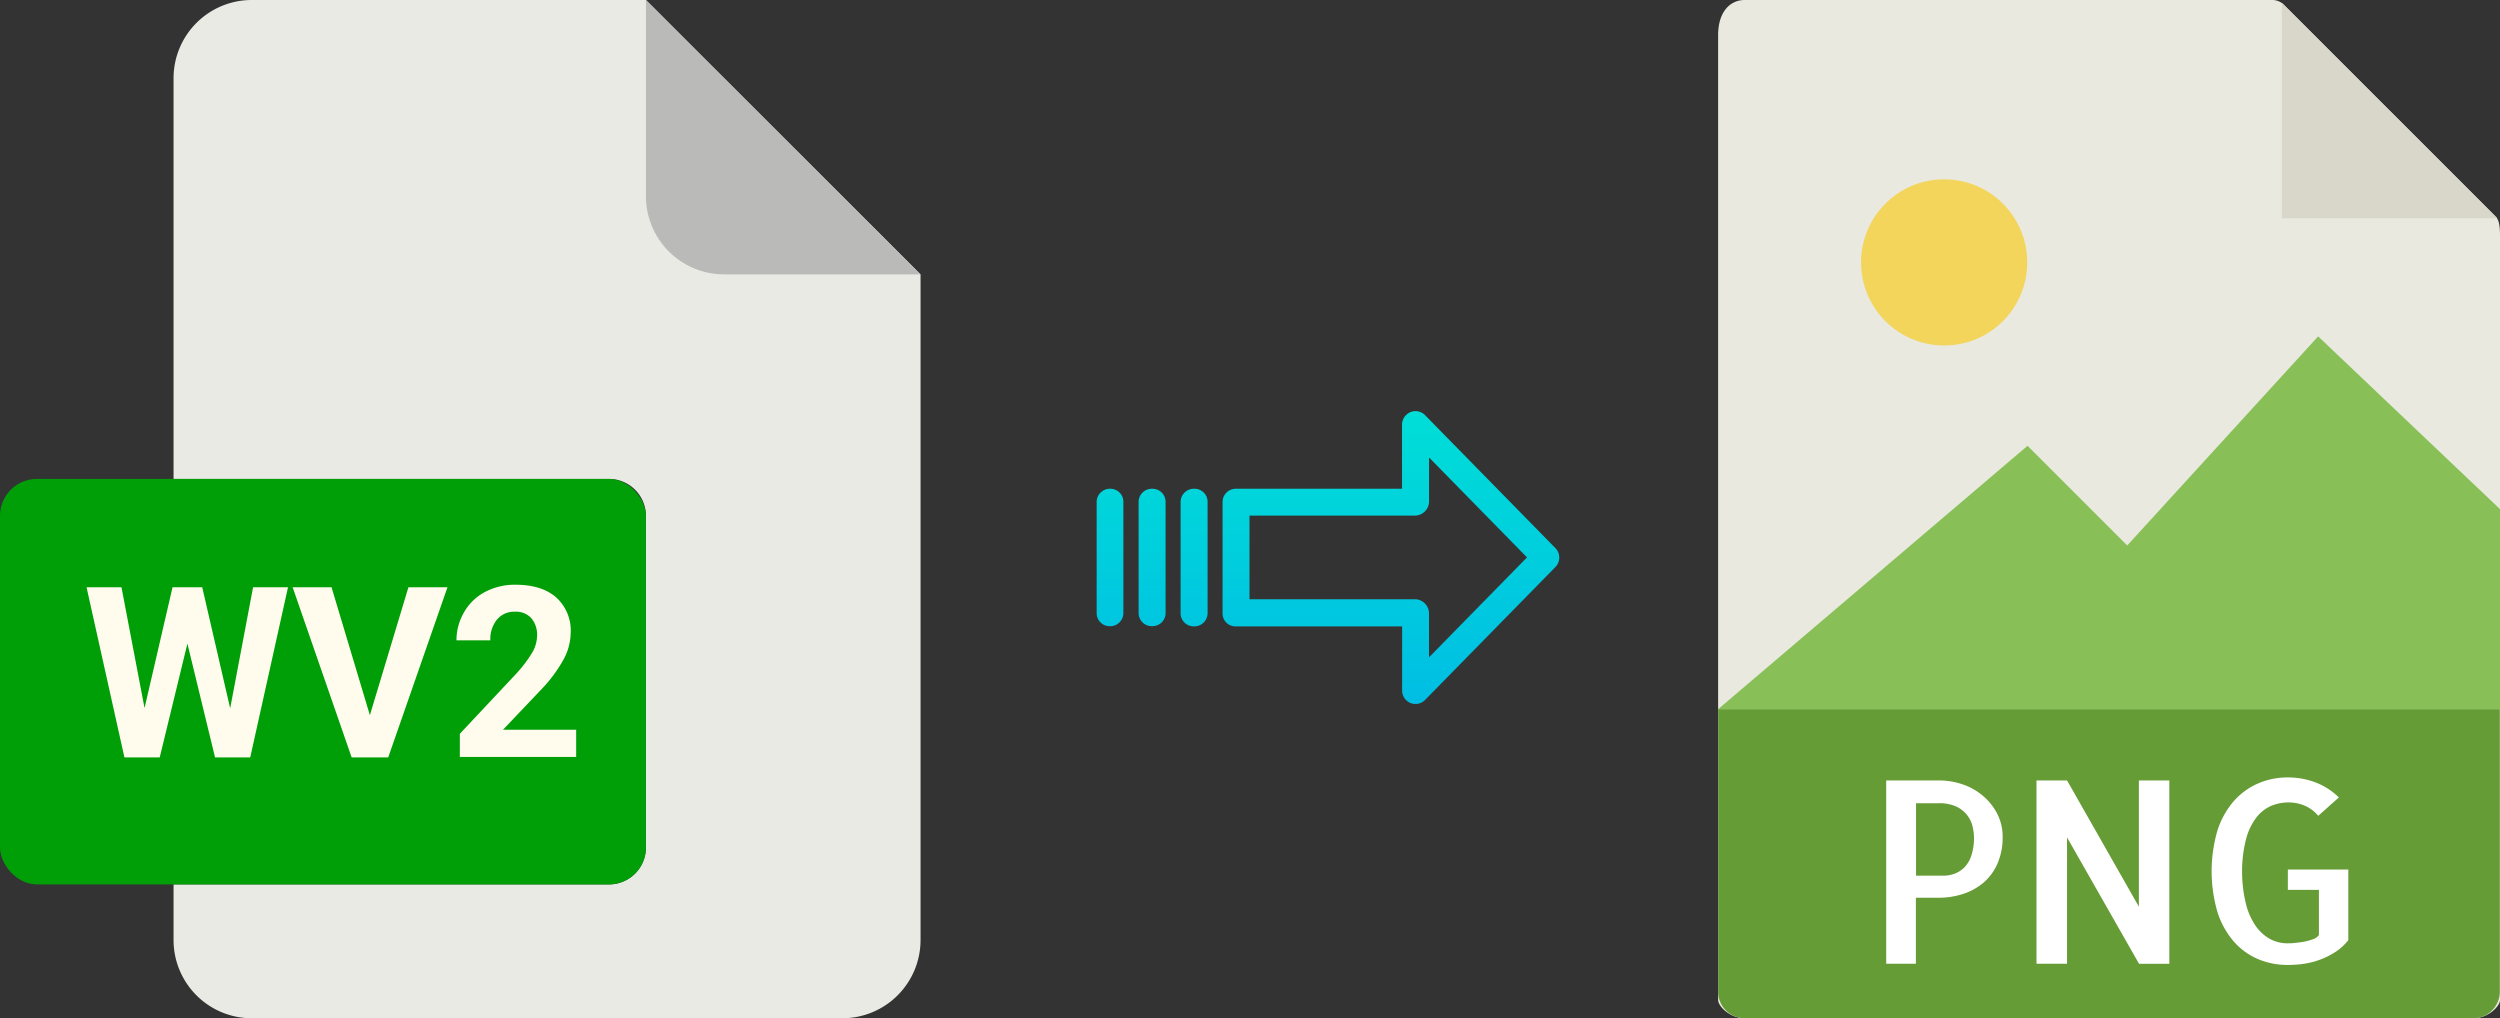<svg xmlns="http://www.w3.org/2000/svg" xmlns:xlink="http://www.w3.org/1999/xlink" viewBox="0 0 491.04 200"><rect x="0" y="0" width="491.04" height="200" fill="#333333" stroke="none"/><defs><style>.cls-1{fill:#eaeae4;}.cls-2{fill:#babab9;}.cls-3{fill:#009f08;}.cls-4{fill:#fffcee;}.cls-5{fill:#e9e9e0;}.cls-6{fill:#659c35;}.cls-7{fill:#d9d7ca;}.cls-8{fill:#fff;}.cls-9{fill:#f3d55b;}.cls-10{fill:#88c057;}.cls-11{fill:url(#linear-gradient);}.cls-12{fill:url(#linear-gradient-2);}.cls-13{fill:url(#linear-gradient-3);}.cls-14{fill:url(#linear-gradient-4);}</style><linearGradient id="linear-gradient" x1="273.18" y1="135.94" x2="273.18" y2="16.74" gradientTransform="matrix(1, 0, 0, -1, 0, 186.59)" gradientUnits="userSpaceOnUse"><stop offset="0" stop-color="#00efd1"/><stop offset="1" stop-color="#00acea"/></linearGradient><linearGradient id="linear-gradient-2" x1="234.53" y1="135.94" x2="234.53" y2="16.74" xlink:href="#linear-gradient"/><linearGradient id="linear-gradient-3" x1="226.28" y1="135.94" x2="226.28" y2="16.74" xlink:href="#linear-gradient"/><linearGradient id="linear-gradient-4" x1="218.04" y1="135.94" x2="218.04" y2="16.74" xlink:href="#linear-gradient"/></defs><title>wv2 png</title><g id="Layer_2" data-name="Layer 2"><g id="Layer_2-2" data-name="Layer 2"><path class="cls-1" d="M119.62,173.71H34.09v10.93A15.36,15.36,0,0,0,49.45,200h116a15.37,15.37,0,0,0,15.36-15.36V53.89L126.87,0H49.45A15.36,15.36,0,0,0,34.09,15.36V94.07h85.53a7.25,7.25,0,0,1,7.25,7.24h0v65.16A7.25,7.25,0,0,1,119.62,173.71Z"/><path class="cls-2" d="M180.76,53.89,126.87,0V38.53a15.36,15.36,0,0,0,15.36,15.36h38.53Z"/><rect class="cls-3" y="94.07" width="126.87" height="79.64" rx="7.24"/><path class="cls-4" d="M17,115.35h6.86l4.53,23.73,5.5-23.73h5.83l5.49,23.78,4.5-23.78h6.86l-7.42,33.42H42.24l-5.43-22.36-5.44,22.36H24.44Z"/><path class="cls-4" d="M57.48,115.35h7.64l7.53,25.13,7.57-25.13h7.67L76.25,148.77H69.07Z"/><path class="cls-4" d="M91.13,120.29a10.16,10.16,0,0,1,4.1-4,12.51,12.51,0,0,1,6-1.44c3.44,0,6.12.83,8,2.48a8.77,8.77,0,0,1,2.86,7,11.17,11.17,0,0,1-1.29,5,27.88,27.88,0,0,1-4.4,6l-7.6,8h14.37v5.35H90.32v-4.55l10.81-11.52a26,26,0,0,0,3.29-4.24,6.76,6.76,0,0,0,1.07-3.44,5.08,5.08,0,0,0-1.12-3.5,4.06,4.06,0,0,0-3.22-1.28,4.38,4.38,0,0,0-3.54,1.55,6.1,6.1,0,0,0-1.3,4.07H89.66A10.86,10.86,0,0,1,91.13,120.29Z"/></g><g id="Layer_6" data-name="Layer 6"><path class="cls-5" d="M446.34,0H342.69c-2.88,0-5.22,2.34-5.22,6.88V196.43c0,1.23,2.34,3.57,5.22,3.57H485.81c2.89,0,5.23-2.34,5.23-3.57V46.35c0-2.49-.33-3.29-.92-3.88L448.56.92A3.14,3.14,0,0,0,446.34,0Z"/><path class="cls-6" d="M485.81,200H342.69a5.23,5.23,0,0,1-5.22-5.23V139.29H491v55.48A5.23,5.23,0,0,1,485.81,200Z"/><polygon class="cls-7" points="448.18 0.54 448.18 42.86 490.5 42.86 448.18 0.54"/><path class="cls-8" d="M376.34,189.29h-5.86v-36h10.35a14.52,14.52,0,0,1,4.54.73,12.25,12.25,0,0,1,4,2.2,11.39,11.39,0,0,1,2.88,3.54,9.8,9.8,0,0,1,1.1,4.66,12.71,12.71,0,0,1-.93,5,10.41,10.41,0,0,1-2.59,3.74,11.8,11.8,0,0,1-4,2.34,15.5,15.5,0,0,1-5.18.83h-4.34v13Zm0-31.55V172h5.37a6.33,6.33,0,0,0,2.13-.37,5.39,5.39,0,0,0,1.93-1.19,6,6,0,0,0,1.41-2.32,10.89,10.89,0,0,0,.54-3.69,10.08,10.08,0,0,0-.25-2,5.66,5.66,0,0,0-1-2.2,5.84,5.84,0,0,0-2.12-1.76,7.93,7.93,0,0,0-3.62-.7h-4.39Z"/><path class="cls-8" d="M426.09,153.3v36h-5.95L406,164.48v24.81h-6v-36h6l14.11,24.8V153.3Z"/><path class="cls-8" d="M461.25,170.73v13.92a10.49,10.49,0,0,1-2.51,2.31,15.25,15.25,0,0,1-2.93,1.49,15.86,15.86,0,0,1-3.18.84,22.28,22.28,0,0,1-3.24.24,14.77,14.77,0,0,1-5.93-1.17,13.28,13.28,0,0,1-4.74-3.47,16.44,16.44,0,0,1-3.18-5.76,28.61,28.61,0,0,1,0-16,16.43,16.43,0,0,1,3.18-5.74,13.56,13.56,0,0,1,4.76-3.49,14.52,14.52,0,0,1,5.91-1.2,15.18,15.18,0,0,1,5.47,1,13.23,13.23,0,0,1,4.53,2.93l-4.05,3.61a7,7,0,0,0-2.68-2,8.1,8.1,0,0,0-3.13-.63,8.76,8.76,0,0,0-3.44.68,7.35,7.35,0,0,0-2.93,2.32,11.86,11.86,0,0,0-2,4.22,25.11,25.11,0,0,0-.78,6.35,26.4,26.4,0,0,0,.76,6.34,13.08,13.08,0,0,0,1.95,4.4,8.42,8.42,0,0,0,2.83,2.54,7.18,7.18,0,0,0,3.35.82c.36,0,.84,0,1.44-.07s1.2-.13,1.81-.24a11.88,11.88,0,0,0,1.73-.47,2.43,2.43,0,0,0,1.22-.83v-8.88h-6.1v-4h11.91Z"/><circle class="cls-9" cx="381.86" cy="51.54" r="16.32"/><polygon class="cls-10" points="337.47 139.29 376.75 139.29 491.04 139.29 491.04 100 455.32 66.07 417.82 107.14 398.24 87.56 337.47 139.29"/></g><g id="Layer_3" data-name="Layer 3"><path class="cls-11" d="M279.88,81.52a2.61,2.61,0,0,0-3.7,0,2.64,2.64,0,0,0-.8,1.91V96h-32.6a2.6,2.6,0,0,0-2.65,2.54v0l0,22a2.51,2.51,0,0,0,.78,1.79,2.57,2.57,0,0,0,1.88.7h32.61v12.59a2.64,2.64,0,0,0,1.63,2.46,2.57,2.57,0,0,0,1,.19,2.6,2.6,0,0,0,1.88-.79l25.6-26.11a2.65,2.65,0,0,0,0-3.71Zm.8,47.59v-8.63A2.8,2.8,0,0,0,278,117.7H245.42V101.27H278a2.8,2.8,0,0,0,2.69-2.78V89.86l19.24,19.62Z"/><path class="cls-12" d="M234.54,96h0a2.6,2.6,0,0,0-2.65,2.54v21.93a2.57,2.57,0,0,0,2.58,2.56h.07a2.6,2.6,0,0,0,2.65-2.54V98.53A2.56,2.56,0,0,0,234.6,96Z"/><path class="cls-13" d="M226.29,96h0a2.59,2.59,0,0,0-2.65,2.54v0l0,21.89a2.58,2.58,0,0,0,2.59,2.56h.07a2.58,2.58,0,0,0,2.64-2.54V98.53A2.57,2.57,0,0,0,226.36,96Z"/><path class="cls-14" d="M218.05,96h0a2.6,2.6,0,0,0-2.65,2.54v21.93A2.57,2.57,0,0,0,218,123H218a2.6,2.6,0,0,0,2.65-2.54V98.53A2.56,2.56,0,0,0,218.11,96Z"/></g></g></svg>